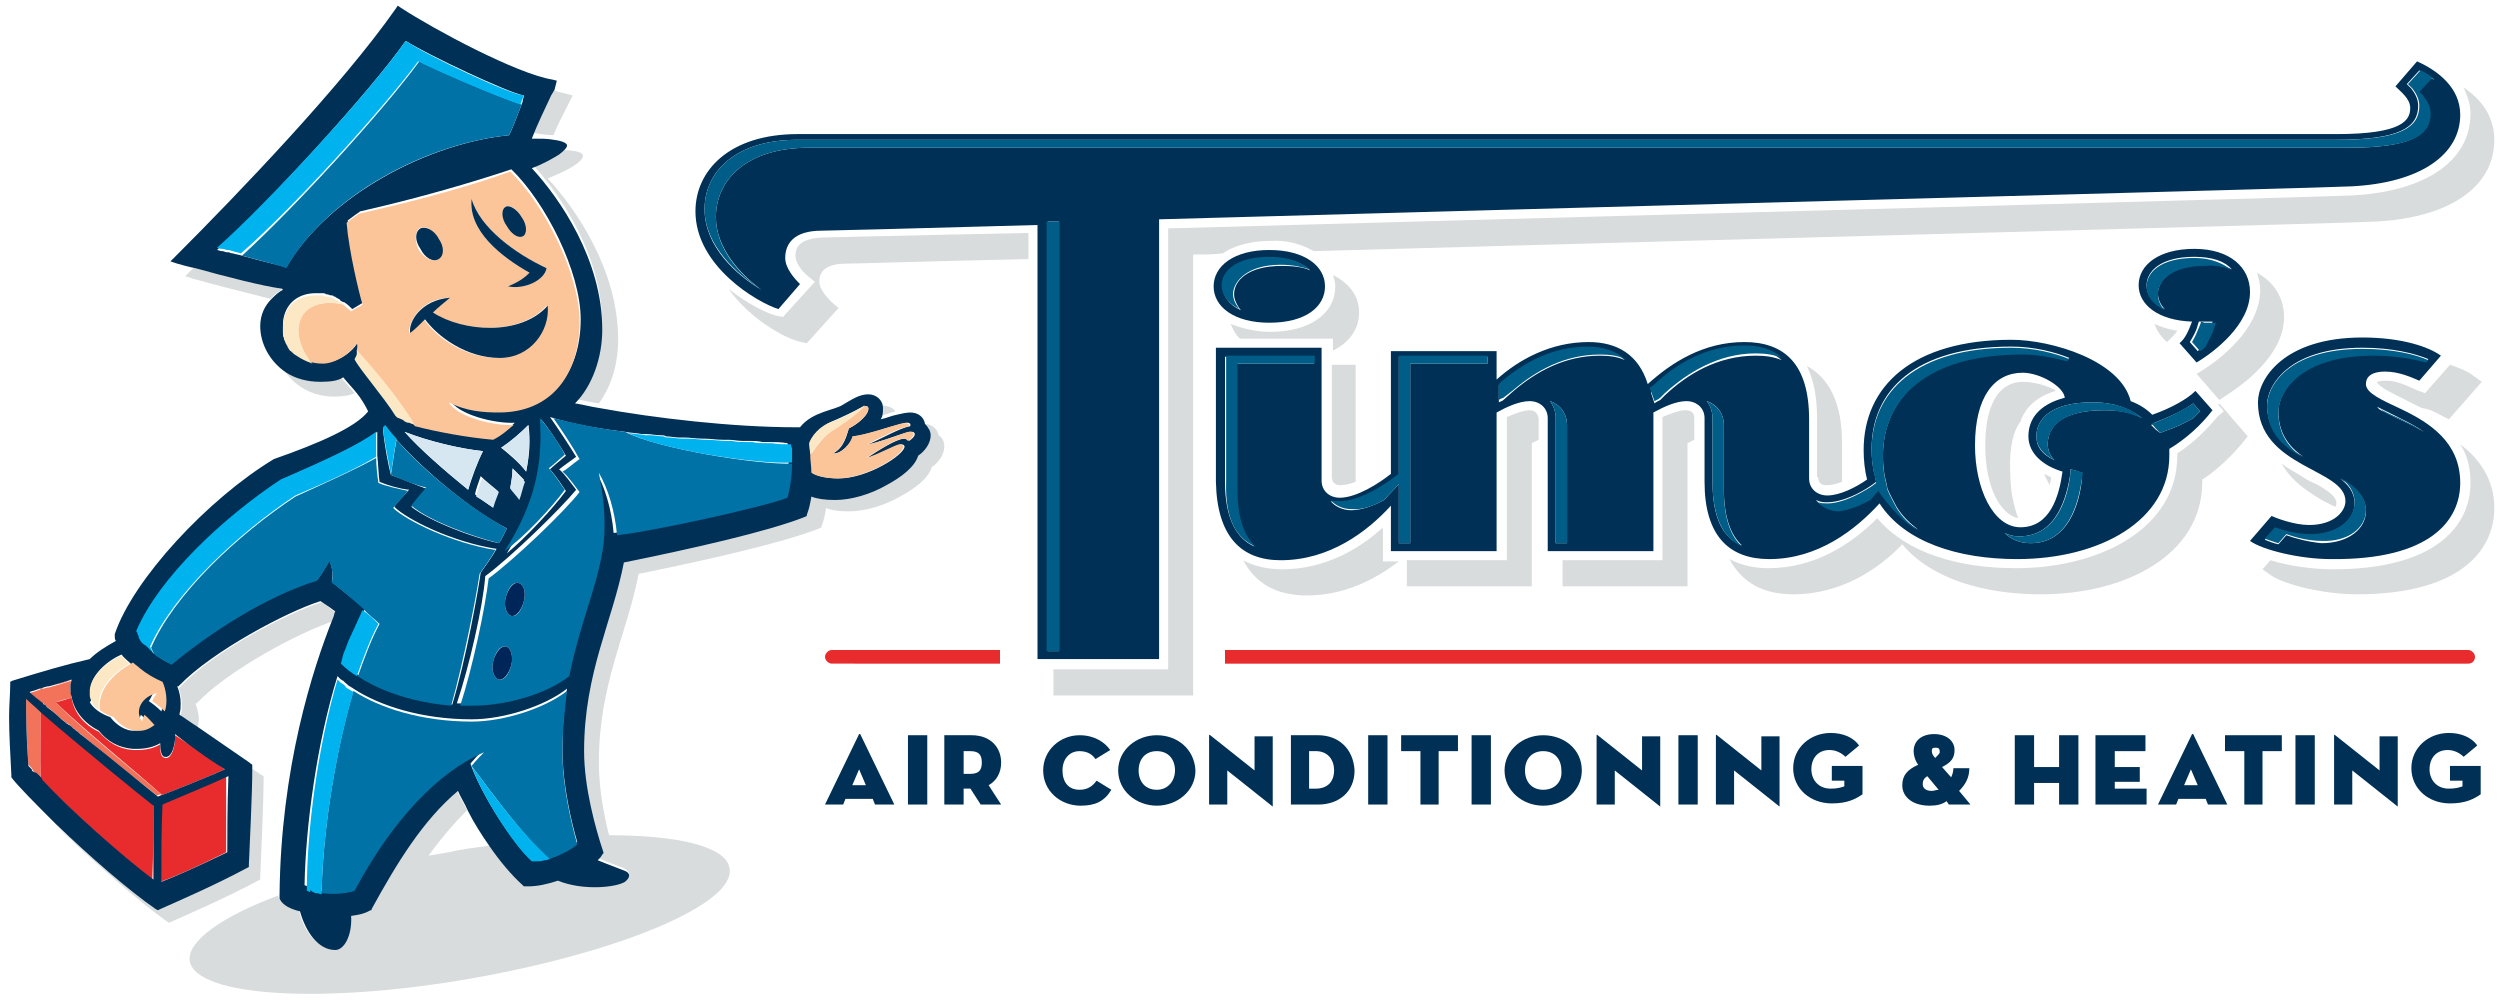<?xml version="1.0" encoding="utf-8"?>
<!-- Generator: Adobe Illustrator 23.0.2, SVG Export Plug-In . SVG Version: 6.00 Build 0)  -->
<svg version="1.1" id="Layer_1" xmlns="http://www.w3.org/2000/svg" xmlns:xlink="http://www.w3.org/1999/xlink" x="0px" y="0px"
	 viewBox="0 0 220 88" style="enable-background:new 0 0 220 88;" xml:space="preserve">
<style type="text/css">
	.st0{fill:#E82C2E;}
	.st1{fill:#F3735A;}
	.st2{fill:none;}
	.st3{fill:#D8DCDD;}
	.st4{fill:#003055;}
	.st5{fill:#005D87;}
	.st6{fill:#FCC599;}
	.st7{fill:#0072A6;}
	.st8{fill:#D6E7F2;}
	.st9{fill:#002659;}
	.st10{fill:#00B3EF;}
	.st11{fill:#FCE8C5;}
</style>
<g>
	<path class="st0" d="M2.6,60.9c0.3,0.2,0.7,0.6,1.2,1c0,0,0,0-0.1,0C3.3,61.5,2.9,61.1,2.6,60.9z"/>
	<path class="st0" d="M4.3,60.4c0.7-0.2,1.4-0.4,2-0.6C5.7,60.1,5,60.2,4.3,60.4z"/>
	<path class="st1" d="M3.6,62.6c-0.5-0.5-1-0.9-1.3-1.2c0,1.5,0,3.2,0.2,5.9c0.1,0.1,0.2,0.2,0.3,0.3c0,0.1,0.1,0.1,0.1,0.2
		C3,67.9,3,68,3.1,68.1c0.2,0.2,0.3,0.4,0.5,0.5c0,0,0,0,0,0.1v0C3.5,66.8,3.6,64.1,3.6,62.6z"/>
	<path class="st2" d="M115.8,66.1h-0.6v3.3h0.6c1,0,1.6-0.6,1.6-1.7C117.4,66.7,116.8,66.1,115.8,66.1z"/>
	<polygon class="st2" points="75,69.1 76.3,69.1 75.6,67.6 	"/>
	<polygon class="st2" points="192.2,69.1 193.5,69.1 192.9,67.6 	"/>
	<path class="st2" d="M169.2,68.9c0,0.4,0.3,0.6,0.8,0.6c0.2,0,0.4,0,0.6-0.1l-1-1.2C169.3,68.4,169.2,68.6,169.2,68.9z"/>
	<path class="st2" d="M135.8,66.1c-1,0-1.6,0.7-1.6,1.7c0,1,0.6,1.7,1.6,1.7c1,0,1.6-0.7,1.6-1.7C137.5,66.8,136.9,66.1,135.8,66.1z
		"/>
	<path class="st2" d="M101.8,66.1c-1,0-1.6,0.7-1.6,1.7c0,1,0.6,1.7,1.6,1.7c1,0,1.6-0.7,1.6-1.7C103.4,66.8,102.8,66.1,101.8,66.1z
		"/>
	<path class="st2" d="M85.4,66.1h-0.6v2h0.6c0.8,0,1-0.4,1-1S86.2,66.1,85.4,66.1z"/>
	<path class="st2" d="M170.4,65.7c-0.2,0-0.4,0.1-0.4,0.3c0,0.2,0.1,0.4,0.3,0.6c0.3-0.2,0.4-0.4,0.4-0.6
		C170.7,65.9,170.6,65.7,170.4,65.7z"/>
	<path class="st2" d="M37.7,75.3c0.6-0.1,1.2-0.2,1.8-0.3c1.2-0.2,2.4-0.4,3.6-0.6c-0.7-1-1.4-2.1-1.9-3.1
		C39.9,72.4,38.8,73.8,37.7,75.3z"/>
	<path class="st2" d="M180.4,42.7c-0.2-0.3-0.4-0.6-0.5-1c-1.3-0.7-2.3-1.8-2.3-3.3c0-0.5,0.1-0.9,0.2-1.3c-0.6,0.9-1,2.3-1,4.4
		c0,1.7,0.3,3.1,0.7,4.1c0.1,0,0.2,0,0.2,0C179.2,45.6,180,44.4,180.4,42.7z"/>
	<path class="st0" d="M72.6,57.8c0,0.3,0.3,0.6,0.6,0.6H88v-1.2H73.2C72.9,57.2,72.6,57.5,72.6,57.8z"/>
	<path class="st0" d="M107.8,58.4h109.4c0.4,0,0.6-0.3,0.6-0.6c0-0.3-0.3-0.6-0.6-0.6H107.8V58.4z"/>
	<path class="st3" d="M72.4,20.9C70.3,21,70,21.8,70,22.5c0,0.6,0.5,1.3,1.1,1.8l0.6,0.5l-2.8,3.1l-0.5-0.1
		c-0.9-0.2-2.7-1.1-4.3-2.4c1.9,2.7,5,4.4,6.4,4.7l0.5,0.1l2.8-3.1l-0.6-0.5c-0.5-0.5-1.1-1.2-1.1-1.8c0-0.7,0.3-1.6,2.4-1.6
		c0.7,0,6.8-0.2,16-0.4v-2.3C80.1,20.7,73.1,20.9,72.4,20.9z"/>
	<path class="st3" d="M148.3,36.1c-0.5,0-1.3,0.3-2,0.6v12.6h-8.8v2.3h11V39c0.2-0.1,0.4-0.2,0.6-0.3v-1.9
		C149.1,36.3,148.8,36.1,148.3,36.1z"/>
	<path class="st3" d="M195.2,36.6c-1,1.2-2.2,2.4-3.6,3.3l0,0.2c0,6.4-6.8,9.9-14.2,9.9c-5,0-9.6-1.3-12.2-4.4
		c-2.2,2.2-5.4,4.4-9.6,4.4c-1.3,0-2.5-0.3-3.4-0.8c1.1,2.1,3,3.1,5.6,3.1c4.2,0,7.5-2.2,9.6-4.4c2.6,3.1,7.3,4.4,12.2,4.4
		c7.5,0,14.2-3.5,14.2-9.9l0-0.2c1.4-0.9,2.6-2.1,3.6-3.3l0.4-0.5l-2.5-2.9l-0.1,0.1l0.5,0.6L195.2,36.6z"/>
	<path class="st3" d="M134.6,36.1c-0.5,0-1.3,0.3-2,0.6v12.6h-8.8v2.3h11V39c0.2-0.1,0.4-0.2,0.6-0.3v-1.9
		C135.3,36.3,135,36.1,134.6,36.1z"/>
	<path class="st3" d="M121.6,46.5c-2.1,1.9-5.1,3.6-8.8,3.6c-1.3,0-2.5-0.3-3.4-0.8c1.1,2.1,3,3.1,5.6,3.1c3.3,0,6-1.4,8.1-3h-1.4
		V46.5z"/>
	<path class="st3" d="M160,42c0,0.5,0.3,0.7,0.7,0.7c0.4,0,0.9-0.1,1.4-0.3V39c0-3.5-1.1-5.7-3.1-6.8c0.6,1.2,0.9,2.7,0.9,4.6V42z"
		/>
	<path class="st3" d="M180.5,42c-0.2-0.1-0.4-0.2-0.6-0.3c0.1,0.3,0.3,0.7,0.5,1C180.4,42.5,180.5,42.2,180.5,42z"/>
	<path class="st3" d="M177.8,37.1c0.4-1.2,1.4-2.2,3.1-2.7l-0.1-0.1c-0.2-0.1-1.4-0.7-2.8-0.7c-1.7,0-3.3,1.4-3.3,5.6
		c0,3.8,1.4,6.1,2.9,6.4c-0.4-1.1-0.7-2.4-0.7-4.1C176.8,39.3,177.2,37.9,177.8,37.1z"/>
	<path class="st3" d="M117.9,42.7c0.4,0,0.9-0.1,1.4-0.3V32.1h-2.1V42C117.2,42.4,117.5,42.7,117.9,42.7z"/>
	<path class="st3" d="M191.6,29.1c-0.7-0.1-1.4-0.3-2-0.6c0.2,0.6,0.6,1.2,1.1,1.6l0.5-0.5C191.3,29.5,191.5,29.3,191.6,29.1z"/>
	<path class="st3" d="M216.5,39.1c0.6,0.9,0.9,2,0.9,3.4c0,3.8-3.1,7.6-12.1,7.6c-1.8,0-3.9-0.3-5.5-0.8l-0.7,0.8l0.7,0.5
		c1.3,0.9,4.8,1.7,7.6,1.7c9,0,12.1-3.8,12.1-7.6C219.5,42.1,218.1,40.3,216.5,39.1z"/>
	<path class="st3" d="M212.6,34.3c-0.7-0.3-1.6-0.8-2.6-0.8c-0.6,0-0.8,0.1-0.8,0.1c0,0,0,0,0,0.1c0,0,0,0,0.1,0.1
		c0.1,0.1,0.2,0.2,0.5,0.4c0.5,0.3,1.3,0.7,2.1,1.1c0.4,0.2,0.8,0.4,1.2,0.6c0.7,0.1,1.3,0.4,1.8,0.7l0.6,0.3l2.9-3.3l-0.7-0.5
		c-0.5-0.4-1.2-0.7-2.1-1l-2.2,2.5L212.6,34.3z"/>
	<path class="st3" d="M193.8,32.6l-0.5,0.3l2,2.3l0.6-0.4c1.4-0.9,5.1-3.5,5.1-6.9c0-1.7-0.9-3.1-2.4-3.9c0.2,0.5,0.3,1,0.3,1.6
		C198.8,29.1,195.2,31.7,193.8,32.6z"/>
	<path class="st3" d="M204.8,43.2c-0.3-0.2-0.7-0.5-1.2-0.7c-0.5-0.2-0.9-0.5-1.4-0.8c-0.5-0.3-0.9-0.5-1.4-0.9
		c0.8,1.5,2.2,2.4,3.5,3.2c0.4,0.2,0.8,0.4,1.2,0.6c0.1-0.1,0.1-0.3,0.1-0.4C205.6,44,205.4,43.6,204.8,43.2z"/>
	<path class="st3" d="M115.6,22.1c39.2-1.1,92.3-2.5,93.4-2.6c6.3-0.3,10.5-2.9,10.5-7.2c0-2.1-1.2-3.6-2.7-4.6
		c0.3,0.7,0.6,1.4,0.6,2.3c0,4.3-4.2,6.9-10.5,7.2c-1.2,0.1-64.8,1.8-104.1,2.9v38.8H92.7v2.3h12.3V22.4c0.9,0,1.7,0,2.6-0.1
		c1-0.7,2.5-1.1,4.2-1.1C113.2,21.1,114.6,21.5,115.6,22.1z"/>
	<path class="st3" d="M117.2,30.9c1.5-0.7,2.4-1.9,2.4-3.4c0-1.5-0.9-2.6-2.3-3.3c0.1,0.3,0.2,0.7,0.2,1c0,2.5-2.4,4-5.7,4
		c-1.3,0-2.5-0.3-3.5-0.7c0.2,0.5,0.4,0.9,0.8,1.3h8.2V30.9z"/>
	<path class="st4" d="M112.7,49.3c4.3,0,7.6-2.5,9.7-4.8v4h9.3V36.3c0.9-0.5,2-1,2.9-1c0.9,0,1.6,0.6,1.6,1.5v11.7h9.3V36.7
		c0-0.2,0-0.3,0-0.4c0.9-0.5,2-1,2.9-1c0.9,0,1.6,0.6,1.6,1.5v5.6c0,4.8,2.2,6.8,5.7,6.8c4.3,0,7.6-2.6,9.7-4.9
		c2.2,3.4,6.9,4.9,12.1,4.9c7.3,0,13.4-3.4,13.4-9.1c0-0.2,0-0.4,0-0.6c1.5-0.9,2.8-2.1,3.8-3.4l-1.5-1.7c-0.7,0.7-2.1,1.5-3.8,2.1
		c-0.5-0.5-1.1-0.9-1.9-1.2c-0.9-3.6-7-5.4-10.5-5.4c-8.7,0-13,4.1-13,9.7c0,0.9,0.1,1.8,0.3,2.6c-1,0.7-2.4,1.4-3.5,1.4
		c-0.9,0-1.6-0.6-1.6-1.5v-5.2c0-4.9-2.2-6.8-5.7-6.8c-3.6,0-6.4,1.8-8.5,3.7c-0.8-2.6-2.7-3.7-5.2-3.7c-3.3,0-6.1,1.5-8.1,3.3v-2.5
		h-9.3v10.8c-1,0.8-3,2.1-4.5,2.1c-0.9,0-1.6-0.6-1.6-1.5V30.6h-9.3v11.8C107.1,47.3,109.3,49.3,112.7,49.3z M189.6,37.2
		c1.3-0.5,2.6-1.1,3.4-1.7l0.6,0.7c-0.2,0.2-0.4,0.4-0.6,0.6c-0.7,0.4-1.5,0.8-2.4,1.1l-0.5,0.2l-0.4-0.3c-0.1-0.1-0.3-0.3-0.4-0.4
		L189.6,37.2z M173.8,39.2c0-4.3,1.7-6.4,4.2-6.4c1.5,0,3.6,1.2,3.7,2.2c-2.3,0.6-3.2,1.9-3.2,3.4c0,1.5,1.3,2.6,3,3.1
		c-0.3,2.2-1.1,4.9-3.7,4.9C175.4,46.4,173.8,43,173.8,39.2z M183.2,42.2c-0.2,2.1-1.2,5.6-4.5,5.6c-0.9,0-1.7-0.3-2.3-0.9
		c0.4,0.2,0.8,0.3,1.3,0.3c3.3,0,4.2-3.5,4.5-5.6l0-0.3c0.1,0,0.3,0.1,0.4,0.1l0.6,0.2L183.2,42.2z M188.5,36.8
		c-0.9-0.5-2-0.7-3.3-0.7c-3.9,0-5,1.5-5,3c0,0.5,0.2,1,0.6,1.4c-1.1-0.5-1.6-1.2-1.6-2.1c0-1.4,1.1-3,5-3
		C185.9,35.4,187.4,35.9,188.5,36.8z M160.8,44.2c1.3,0,2.9-0.8,3.9-1.5l0.4-0.3l-0.1-0.5c-0.2-0.7-0.3-1.5-0.3-2.4
		c0-5.1,3.8-9,12.3-9c2,0,3.9,0.5,5.1,1l-0.2,0.2c-1.1-0.3-2.5-0.6-3.9-0.6c-8.4,0-12.3,3.9-12.3,9c0,0.9,0.1,1.7,0.3,2.4l0.1,0.5
		l0,0c0.1,0.3,0.8,1.6,0.8,1.6c0.5,0.8,1.1,1.4,1.9,2c-1.1-0.6-2.6-2.2-3.3-3.2l0,0l-0.2-0.3l-0.7,0.7l-0.1,0.1
		c-0.9,0.5-1.9,0.9-2.9,0.9c-0.7,0-1.4-0.3-1.8-0.8C160.2,44.2,160.5,44.2,160.8,44.2z M150.7,42.4v-5.6c0-0.6-0.2-1.1-0.5-1.5
		c0.9,0.3,1.5,1.1,1.5,2.1v5.6c0,2.5,0.6,4.1,1.6,5C151.7,47.4,150.7,45.7,150.7,42.4z M145.5,34.1c2-1.8,4.7-3.5,8-3.5
		c1.3,0,2.4,0.3,3.3,1.1c-0.7-0.3-1.4-0.4-2.3-0.4c-3.3,0-6,1.6-8,3.5l-0.4,0.4c-0.2,0.1-0.4,0.2-0.5,0.3l-0.3-0.9l0-0.1L145.5,34.1
		z M137.9,47.8h-1v-11c0-0.6-0.2-1.1-0.5-1.5c0.9,0.3,1.5,1.1,1.5,2.1V47.8z M131.9,33.9l0.2-0.2c2-1.7,4.5-3.1,7.6-3.1
		c1.3,0,2.4,0.3,3.3,1.1c-0.6-0.3-1.4-0.4-2.2-0.4c-3.1,0-5.6,1.4-7.6,3.1l-0.9,0.8c-0.1,0.1-0.2,0.1-0.4,0.2V33.9z M117.9,44.2
		c1.8,0,3.9-1.4,4.9-2.2l0.3-0.2V31.4h7.8V32h-6.8v9.3v1.1v5.4h-1v-4.6v-0.6l-1.3,1.4c-0.9,0.5-2,0.9-2.9,0.9
		c-0.7,0-1.4-0.3-1.8-0.8C117.4,44.2,117.7,44.2,117.9,44.2z M107.8,31.4h7.8V32h-6.8v11.1c0,2.5,0.6,4.1,1.6,5
		c-1.6-0.7-2.6-2.5-2.6-5.7V31.4z"/>
	<path class="st4" d="M191.8,30.2l1.5,1.7c1.5-0.9,4.7-3.3,4.7-6.2c0-2.2-1.8-3.8-4.9-3.8c-3.1,0-4.9,1.4-4.9,3.2
		c0,1.7,1.7,3.1,4.7,3.2C192.6,29.1,192.3,29.8,191.8,30.2z M194.5,29.3c-0.1,0.4-0.3,0.8-0.6,1.2c-0.2,0.1-0.4,0.3-0.5,0.4
		l-0.7-0.8c0.3-0.5,0.6-1,0.7-1.5l0.1-0.3l0.2,0l1,0L194.5,29.3z M189.9,25.8c0,0.5,0.2,1,0.6,1.4c-1.1-0.5-1.6-1.3-1.6-2.1
		c0-1.2,1.2-2.5,4.2-2.5c1.6,0,2.7,0.4,3.3,1.1c-0.6-0.3-1.4-0.4-2.3-0.4C191.1,23.3,189.9,24.7,189.9,25.8z"/>
	<path class="st4" d="M116.6,25.2c0-1.8-1.8-3.2-4.9-3.2c-3.1,0-4.9,1.4-4.9,3.2c0,1.8,1.8,3.2,4.9,3.2
		C114.9,28.4,116.6,27,116.6,25.2z M109.2,27.3c-1.1-0.5-1.6-1.3-1.6-2.1c0-1.2,1.2-2.5,4.2-2.5c1.8,0,2.9,0.5,3.5,1.1
		c-0.6-0.3-1.5-0.4-2.5-0.4c-3,0-4.2,1.3-4.2,2.5C108.6,26.3,108.8,26.8,109.2,27.3z"/>
	<path class="st4" d="M216.5,42.5c0-3.6-2.7-5.3-5.2-6.5c-1.7-0.8-3.1-1.4-3.1-2.2c0-0.5,0.3-1.1,1.7-1.1c1.2,0,2.3,0.5,3,0.8
		l1.9-2.2c-1.1-0.8-3.5-1.6-6.9-1.6c-7,0-9.2,3.7-9.2,5.7c0,5.8,7.7,5.8,7.7,8.7c0,0.9-1,2.1-3.2,2.1c-1.3,0-2.9-0.6-3.3-0.8
		l-1.9,2.2c1.1,0.8,4.4,1.6,7.1,1.6C214,49.3,216.5,45.7,216.5,42.5z M211,36.7c0.8,0.4,1.6,0.8,2.3,1.3c-0.4-0.2-0.8-0.5-1.3-0.7
		c-0.9-0.4-1.7-0.8-2.3-1.1c-0.2-0.1-0.4-0.2-0.5-0.4C209.8,36.1,210.4,36.4,211,36.7z M202.7,40.2c-1.8-1-3.2-2.3-3.2-4.6
		c0-1.5,1.7-5,8.4-5c2.6,0,4.6,0.5,5.8,1l-0.2,0.2c-1.1-0.3-2.7-0.6-4.6-0.6c-6.7,0-8.4,3.4-8.4,5C200.5,38.1,201.4,39.3,202.7,40.2
		z M201.2,47.1l-0.7,0.8c-0.5-0.1-0.9-0.3-1.2-0.4l0.9-1c0.8,0.3,2,0.6,3.1,0.6c2.4,0,3.9-1.3,3.9-2.8c0-1-0.6-1.7-1.3-2.2
		c0.3,0.2,0.5,0.3,0.8,0.5c0.8,0.5,1.5,1.3,1.5,2.4c0,1.5-1.5,2.8-3.9,2.8C203.2,47.7,202,47.4,201.2,47.1z"/>
	<path class="st4" d="M216.5,10.1c0-2.4-2-3.9-3.8-4.7l-1.9,2.2c0.5,0.5,1.3,1.1,1.3,1.9c0,1.1-0.7,2.3-6.5,2.3H70.2
		c-6,0-9,3.2-9,6.8c0,4.8,5.4,8,7.3,8.6l1.9-2.2c-0.5-0.5-1.3-1.4-1.3-2.3c0-1.2,0.7-2.4,3.2-2.4c0.7,0,8.1-0.2,19-0.5V58H102V19.3
		c39.2-1.1,103.6-2.8,104.9-2.9C213,16.1,216.5,13.6,216.5,10.1z M93.2,57.3h-1V19.5l0.2,0l0.8,0V57.3z M71.2,13
		c-5.7,0-8.2,3-8.2,6.1c0,2.7,2.1,5,4,6.4c-2.2-1.3-5-3.8-5-7.1c0-3.1,2.5-6.1,8.2-6.1h135.4c5.6,0,7.2-1.1,7.2-3
		c0-0.6-0.3-1.1-0.6-1.5c-0.1-0.1-0.3-0.3-0.4-0.4l1.1-1.2c0.5,0.2,0.9,0.5,1.3,0.8l-0.3-0.1l-1.1,1.2c0.1,0.1,0.3,0.3,0.4,0.4
		c0.3,0.4,0.6,0.9,0.6,1.5c0,1.9-1.6,3-7.2,3H71.2z"/>
	<path class="st5" d="M179.2,38.4c0,0.9,0.6,1.6,1.6,2.1c-0.4-0.4-0.6-0.9-0.6-1.4c0-1.4,1.1-3,5-3c1.2,0,2.4,0.3,3.3,0.7
		c-1-0.9-2.5-1.4-4.3-1.4C180.3,35.4,179.2,37,179.2,38.4z"/>
	<path class="st5" d="M208.2,44.9c0-1.1-0.7-1.8-1.5-2.4c-0.2-0.2-0.5-0.3-0.8-0.5c0.7,0.5,1.3,1.2,1.3,2.2c0,1.5-1.5,2.8-3.9,2.8
		c-1.1,0-2.3-0.3-3.1-0.6l-0.9,1c0.3,0.1,0.8,0.3,1.2,0.4l0.7-0.8c0.8,0.3,2,0.6,3.1,0.6C206.7,47.7,208.2,46.4,208.2,44.9z"/>
	<path class="st5" d="M182.2,41.3l0,0.3c-0.2,2.1-1.2,5.6-4.5,5.6c-0.5,0-0.9-0.1-1.3-0.3c0.6,0.6,1.4,0.9,2.3,0.9
		c3.3,0,4.2-3.5,4.5-5.6l0.1-0.6l-0.6-0.2C182.5,41.4,182.4,41.3,182.2,41.3z"/>
	<path class="st5" d="M110.5,48.1c-1-0.9-1.6-2.5-1.6-5V32h6.8v-0.7h-7.8v11.1C107.8,45.7,108.8,47.4,110.5,48.1z"/>
	<path class="st5" d="M193.7,28.3l-0.1,0.3c-0.2,0.5-0.4,1-0.7,1.5l0.7,0.8c0.2-0.1,0.3-0.2,0.5-0.4c0.2-0.4,0.4-0.8,0.6-1.2
		l0.3-0.9l-1,0L193.7,28.3z"/>
	<path class="st5" d="M212.1,37.4c0.4,0.2,0.9,0.4,1.3,0.7c-0.7-0.5-1.5-0.9-2.3-1.3c-0.7-0.3-1.3-0.6-1.8-0.9
		c0.2,0.1,0.4,0.3,0.5,0.4C210.4,36.6,211.2,36.9,212.1,37.4z"/>
	<path class="st5" d="M213.9,10c0-0.6-0.3-1.1-0.6-1.5c-0.1-0.2-0.3-0.3-0.4-0.4l1.1-1.2l0.3,0.1c-0.4-0.3-0.8-0.6-1.3-0.8l-1.1,1.2
		c0.1,0.1,0.3,0.3,0.4,0.4c0.3,0.4,0.6,0.9,0.6,1.5c0,1.9-1.6,3-7.2,3H70.2c-5.7,0-8.2,3-8.2,6.1c0,3.2,2.9,5.8,5,7.1
		c-2-1.4-4-3.7-4-6.4c0-3.1,2.5-6.1,8.2-6.1h135.4C212.3,13,213.9,11.9,213.9,10z"/>
	<path class="st5" d="M208.9,31.3c1.9,0,3.4,0.3,4.6,0.6l0.2-0.2c-1.1-0.5-3.1-1-5.8-1c-6.7,0-8.4,3.4-8.4,5c0,2.4,1.4,3.6,3.2,4.6
		c-1.3-0.9-2.2-2.1-2.2-4C200.5,34.7,202.2,31.3,208.9,31.3z"/>
	<path class="st5" d="M112.7,23.3c1.1,0,1.9,0.2,2.5,0.4c-0.6-0.6-1.8-1.1-3.5-1.1c-3,0-4.2,1.3-4.2,2.5c0,0.8,0.5,1.6,1.6,2.1
		c-0.4-0.4-0.6-0.9-0.6-1.4C108.6,24.7,109.8,23.3,112.7,23.3z"/>
	<polygon class="st5" points="92.1,19.5 92.1,57.3 93.2,57.3 93.2,19.5 92.4,19.5 	"/>
	<path class="st5" d="M190.1,38.1l0.5-0.2c0.9-0.3,1.7-0.7,2.4-1.1c0.2-0.2,0.4-0.4,0.6-0.6l-0.6-0.7c-0.9,0.6-2.1,1.2-3.4,1.7
		l-0.3,0.1c0.2,0.1,0.3,0.3,0.4,0.4L190.1,38.1z"/>
	<path class="st5" d="M196.4,23.8c-0.7-0.6-1.8-1.1-3.3-1.1c-3,0-4.2,1.3-4.2,2.5c0,0.8,0.5,1.6,1.6,2.1c-0.4-0.4-0.6-0.9-0.6-1.4
		c0-1.2,1.2-2.5,4.2-2.5C195,23.3,195.8,23.5,196.4,23.8z"/>
	<path class="st5" d="M145.6,35.3c0.2-0.1,0.4-0.2,0.5-0.3l0.4-0.4c2-1.8,4.7-3.5,8-3.5c0.8,0,1.6,0.1,2.3,0.4
		c-0.8-0.8-2-1.1-3.3-1.1c-3.3,0-6,1.6-8,3.5l-0.3,0.2l0,0.1L145.6,35.3z"/>
	<path class="st5" d="M151.7,37.4c0-1.1-0.7-1.8-1.5-2.1c0.3,0.4,0.5,0.9,0.5,1.5v5.6c0,3.2,1,5,2.6,5.7c-1-0.9-1.6-2.5-1.6-5V37.4z
		"/>
	<path class="st5" d="M164.6,44L164.6,44l0.7-0.8l0.2,0.3l0,0c0.7,1,2.1,2.6,3.3,3.2c-0.8-0.6-1.4-1.2-1.9-2c0,0-0.7-1.3-0.8-1.6
		l0,0l-0.1-0.5c-0.2-0.7-0.3-1.5-0.3-2.4c0-5.1,3.8-9,12.3-9c1.4,0,2.8,0.3,3.9,0.6l0.2-0.2c-1.2-0.5-3.1-1-5.1-1
		c-8.4,0-12.3,3.9-12.3,9c0,0.9,0.1,1.7,0.3,2.4l0.1,0.5l-0.4,0.3c-1.1,0.7-2.6,1.5-3.9,1.5c-0.3,0-0.5,0-0.8-0.1
		c0.4,0.5,1.1,0.8,1.8,0.8C162.7,44.9,163.7,44.5,164.6,44z"/>
	<path class="st5" d="M136.4,35.3c0.3,0.4,0.5,0.9,0.5,1.5v11h1V37.4C137.9,36.4,137.3,35.6,136.4,35.3z"/>
	<path class="st5" d="M133.2,34.3c2-1.7,4.5-3.1,7.6-3.1c0.9,0,1.6,0.1,2.2,0.4c-0.8-0.7-1.9-1.1-3.3-1.1c-3.1,0-5.6,1.4-7.6,3.1
		l-0.2,0.2v1.4c0.1-0.1,0.2-0.1,0.4-0.2L133.2,34.3z"/>
	<path class="st5" d="M121.8,44l1.3-1.4v0.6v4.6h1v-5.4v-1.1V32h6.8v-0.7h-7.8v10.4l-0.3,0.2c-1,0.8-3.2,2.2-4.9,2.2
		c-0.3,0-0.5,0-0.8-0.1c0.4,0.5,1.1,0.8,1.8,0.8C119.9,44.9,120.9,44.5,121.8,44z"/>
	<rect x="79.9" y="64.7" class="st4" width="1.7" height="6.1"/>
	<path class="st4" d="M75.6,64.6l-3,6.2h1.6l0.2-0.5h2.4l0.2,0.5h1.7l-3-6.2C75.7,64.6,75.7,64.6,75.6,64.6z M75,69.1l0.6-1.4
		l0.6,1.4H75z"/>
	<path class="st4" d="M101.8,64.7c-1.8,0-3.4,1.3-3.4,3.1c0,1.8,1.6,3.1,3.4,3.1c1.8,0,3.4-1.3,3.4-3.1
		C105.1,65.9,103.6,64.7,101.8,64.7z M101.8,69.5c-1,0-1.6-0.7-1.6-1.7c0-1,0.6-1.7,1.6-1.7c1,0,1.6,0.7,1.6,1.7
		C103.4,68.7,102.8,69.5,101.8,69.5z"/>
	<path class="st4" d="M95,69.5c-1,0-1.5-0.7-1.5-1.7c0-1,0.6-1.7,1.5-1.7c0.8,0,1.2,0.4,1.4,0.7l1.3-0.8c-0.5-0.7-1.4-1.3-2.7-1.3
		c-1.7,0-3.2,1.3-3.2,3.1c0,1.8,1.5,3.1,3.3,3.1c1.3,0,2.1-0.4,2.7-1.4l-1.3-0.8C96.2,69.1,95.8,69.5,95,69.5z"/>
	<path class="st4" d="M88.1,67.1c0-1.3-0.9-2.4-2.6-2.4h-2.4v6.1h1.7v-1.4h0.6l0.9,1.4h1.8L87,69.1C87.7,68.7,88.1,68,88.1,67.1z
		 M85.4,68.1h-0.6v-2h0.6c0.8,0,1,0.4,1,1S86.2,68.1,85.4,68.1z"/>
	<path class="st4" d="M110.4,67.8l-3.9-3.1c-0.1-0.1-0.1,0-0.1,0v6.1h1.6v-3l3.9,3.1c0.1,0.1,0.1,0.1,0.1,0v-6.1h-1.6V67.8z"/>
	<path class="st4" d="M155,67.8l-3.9-3.1c-0.1-0.1-0.1,0-0.1,0v6.1h1.6v-3l3.9,3.1c0.1,0.1,0.1,0.1,0.1,0v-6.1H155V67.8z"/>
	<rect x="147.7" y="64.7" class="st4" width="1.7" height="6.1"/>
	<path class="st4" d="M161.1,68.7h1.2v0.5c-0.3,0.1-0.6,0.2-1.2,0.2c-1.1,0-1.7-0.8-1.7-1.7c0-1,0.6-1.7,1.6-1.7
		c0.6,0,1.1,0.3,1.4,0.6l1.2-1c-0.5-0.7-1.4-1.1-2.5-1.1c-1.8,0-3.3,1.3-3.3,3.1c0,1.8,1.5,3.1,3.4,3.1c1.4,0,2.1-0.4,2.7-0.8v-2.5
		h-2.7V68.7z"/>
	<path class="st4" d="M173.3,67.6h-1.4c0,0.3-0.1,0.6-0.2,0.8l-0.8-0.9c0.8-0.4,1.1-0.8,1.1-1.5c0-0.8-0.7-1.4-1.8-1.4
		c-1.1,0-1.8,0.6-1.8,1.5c0,0.3,0.1,0.8,0.4,1.2c-0.9,0.4-1.4,0.9-1.4,1.8c0,1.1,1,1.8,2.4,1.8c0.6,0,1.1-0.1,1.5-0.4l0.2,0.3h1.9
		l-1-1.2C173,69,173.3,68.4,173.3,67.6z M170,69.6c-0.6,0-0.8-0.3-0.8-0.6c0-0.3,0.1-0.5,0.4-0.7l1,1.2
		C170.4,69.5,170.2,69.6,170,69.6z M170.3,66.7c-0.2-0.2-0.3-0.4-0.3-0.6c0-0.3,0.1-0.3,0.4-0.3c0.2,0,0.3,0.1,0.3,0.4
		C170.7,66.3,170.5,66.5,170.3,66.7z"/>
	<polygon class="st4" points="181.2,67.5 179,67.5 179,64.7 177.3,64.7 177.3,70.8 179,70.8 179,68.9 181.2,68.9 181.2,70.8 
		182.9,70.8 182.9,64.7 181.2,64.7 	"/>
	<rect x="120.4" y="64.7" class="st4" width="1.7" height="6.1"/>
	<polygon class="st4" points="186.1,68.8 188.3,68.8 188.3,67.5 186.1,67.5 186.1,66.1 188.8,66.1 188.8,64.7 184.4,64.7 
		184.4,70.8 188.9,70.8 188.9,69.4 186.1,69.4 	"/>
	<polygon class="st4" points="123.3,66.1 125,66.1 125,70.8 126.6,70.8 126.6,66.1 128.3,66.1 128.3,64.7 123.3,64.7 	"/>
	<rect x="129.5" y="64.7" class="st4" width="1.7" height="6.1"/>
	<path class="st4" d="M144.5,67.8l-3.9-3.1c-0.1-0.1-0.1,0-0.1,0v6.1h1.6v-3l3.9,3.1c0.1,0.1,0.1,0.1,0.1,0v-6.1h-1.6V67.8z"/>
	<path class="st4" d="M135.8,64.7c-1.8,0-3.4,1.3-3.4,3.1c0,1.8,1.6,3.1,3.4,3.1c1.8,0,3.4-1.3,3.4-3.1
		C139.2,65.9,137.6,64.7,135.8,64.7z M135.8,69.5c-1,0-1.6-0.7-1.6-1.7c0-1,0.6-1.7,1.6-1.7c1,0,1.6,0.7,1.6,1.7
		C137.5,68.7,136.9,69.5,135.8,69.5z"/>
	<path class="st4" d="M192.9,64.6l-3,6.2h1.6l0.2-0.5h2.4l0.2,0.5h1.7l-3-6.2C193,64.6,192.9,64.6,192.9,64.6z M192.2,69.1l0.6-1.4
		l0.6,1.4H192.2z"/>
	<polygon class="st4" points="195.8,66.1 197.5,66.1 197.5,70.8 199.1,70.8 199.1,66.1 200.8,66.1 200.8,64.7 195.8,64.7 	"/>
	<rect x="202" y="64.7" class="st4" width="1.7" height="6.1"/>
	<path class="st4" d="M215.5,68.7h1.2v0.5c-0.3,0.1-0.6,0.2-1.2,0.2c-1.1,0-1.7-0.8-1.7-1.7c0-1,0.6-1.7,1.6-1.7
		c0.6,0,1.1,0.3,1.4,0.6l1.2-1c-0.5-0.7-1.4-1.1-2.5-1.1c-1.8,0-3.3,1.3-3.3,3.1c0,1.8,1.5,3.1,3.4,3.1c1.4,0,2.1-0.4,2.7-0.8v-2.5
		h-2.7V68.7z"/>
	<path class="st4" d="M116,64.7h-2.4v6.1h2.4c1.8,0,3.2-1.1,3.2-3C119.1,65.9,117.8,64.7,116,64.7z M115.8,69.4h-0.6v-3.3h0.6
		c1,0,1.6,0.7,1.6,1.7C117.4,68.8,116.8,69.4,115.8,69.4z"/>
	<path class="st4" d="M209.4,67.8l-3.9-3.1c-0.1-0.1-0.1,0-0.1,0v6.1h1.6v-3l3.9,3.1c0.1,0.1,0.1,0.1,0.1,0v-6.1h-1.6V67.8z"/>
	<path class="st3" d="M21.6,76.1l-0.2,0.1c-2.9,1.5-5.9,2.9-7.6,3.6l-0.2,0.1l-0.2-0.1c-2.1-1.5-5.8-4.7-8.8-7.5
		c3,3,7.7,7.1,10.1,8.8l0.2,0.1l0.2-0.1c1.8-0.8,4.8-2.1,7.6-3.6l0.2-0.1l0-0.2c0.1-2.4,0.3-6.8,0.3-8.7v-0.2l-0.2-0.1
		c-0.3-0.2-0.7-0.5-1.2-0.8c0,2-0.2,6.2-0.3,8.4L21.6,76.1z"/>
	<path class="st3" d="M24.7,25.3c-1.6-0.3-5.1-1.1-7.6-1.8c-0.1,0.1-0.2,0.2-0.4,0.4l-0.4,0.4l0.6,0.2c1.7,0.5,4.6,1.2,6.9,1.8
		c0.3-0.3,0.6-0.6,1-0.8C24.8,25.4,24.7,25.4,24.7,25.3z"/>
	<path class="st3" d="M28.3,53c-2.9,0.9-9.5,4.3-12.4,7.4l-0.1,0.1l-0.1,0c0.2,0.5,0.3,1,0.3,1.5c0,0.3,0,0.6-0.1,0.9
		c0,0,0,0.1,0,0.1c0.5,0.3,1,0.7,1.5,1c0-0.2,0.1-0.4,0.1-0.6c0-0.5-0.1-1-0.3-1.5l0.1,0l0.1-0.1c2.8-2.9,9-6.2,12.1-7.2
		c0.1-0.2,0.2-0.4,0.2-0.6C29.1,53.6,29.2,53.6,28.3,53z"/>
	<path class="st3" d="M74.7,45c1.4,0,3.1-0.5,4.5-1.3c1.3-0.7,2.5-1.6,2.8-2.6c0.6-0.4,1.1-1.1,1.1-1.8c0-0.5-0.2-0.8-0.5-1
		c-0.1-0.5-0.5-0.9-1.1-1c0.1,0.2,0.2,0.4,0.2,0.6c0,0.7-0.5,1.4-1.1,1.8c-0.3,1-1.4,1.9-2.8,2.6c-1.4,0.7-3.1,1.3-4.5,1.3
		c-0.9,0-1.6-0.1-2.1-0.3c-0.1,0.6-0.2,1.1-0.4,1.6l0,0.1l-0.2,0.1c-3.3,1.3-10,2.8-15.9,4c-1,5.3-3.5,9.7-3.5,16.6
		c0,3.2,0.9,6.8,1.7,8.9l0,0.1L53,75c-0.1,0.2-0.2,0.3-0.4,0.5c0.7,0.3,1.8,0.7,2.3,0.9c0.6,0.3,0.6,0.7,0.1,1
		c-0.8,0.5-3.7,0.9-5.9-0.1c-0.9,0.3-1.9,0.5-2.6,0.5c-0.1,0-0.2,0-0.3,0l-0.1,0L46,77.8c-1-0.8-2-2.1-2.9-3.4
		c-1.2,0.2-2.4,0.3-3.6,0.6c-0.6,0.1-1.2,0.2-1.8,0.3c1.1-1.5,2.2-2.8,3.4-4c-0.3-0.6-0.7-1.2-0.9-1.8c-3.1,2.6-5.4,6.4-7.6,10.4
		l0,0.1l-0.1,0c-0.4,0.3-1,0.4-1.7,0.5c0.1,1.7-0.6,3-1.4,3c-1.5,0-2.7-1.6-3.1-3.4c-0.9-0.2-1.5-0.5-1.8-1.1l0-0.1V79
		c0-0.1,0-0.1,0-0.2c-5.1,1.9-8.1,4.1-7.8,5.8c0.6,3.1,11.7,3.8,24.8,1.5c13.1-2.3,23.3-6.6,22.7-9.7c-0.3-1.9-4.5-2.9-10.6-2.9
		c-0.5-1.9-0.9-4.3-0.9-6.4c0-6.9,2.5-11.4,3.5-16.6c5.9-1.2,12.6-2.7,15.9-4l0.2-0.1l0-0.1c0.2-0.5,0.3-1,0.4-1.6
		C73.1,44.9,73.8,45,74.7,45z"/>
	<path class="st3" d="M28.1,33.5c-1.2,0-2.2-0.3-3-0.8c0.8,1.2,2.3,2.2,4.3,2.2c0.8,0,1.4-0.1,1.8-0.3c-0.4-0.5-0.8-0.9-1.2-1.4
		C29.6,33.4,29,33.5,28.1,33.5z"/>
	<path class="st3" d="M78.8,36.2c-0.2-0.3-0.6-0.5-1.1-0.5c0,0,0,0-0.1,0c0,0.3-0.1,0.6-0.2,0.9C77.9,36.5,78.4,36.3,78.8,36.2z"/>
	<path class="st3" d="M53,28.6c0,2.5-1,5-2.4,6.5c0.6,0.1,1.3,0.3,2.1,0.4c1.1-1.5,1.7-3.5,1.7-5.6c0-6.1-3.7-11.5-6.2-14.2
		c2-0.8,3.1-1.5,3.1-2c0-0.3-0.7-0.5-2.1-0.5c-0.5,0.4-1.4,0.8-2.4,1.2C49.3,17.1,53,22.5,53,28.6z"/>
	<path class="st3" d="M48.7,11.9c0.4-1,1-2.1,1.5-3.1l0.2-0.4L50,8.3c-0.4-0.1-0.9-0.2-1.4-0.4c-0.6,1.3-1.3,2.6-1.7,3.8
		C47.6,11.8,48.2,11.9,48.7,11.9z"/>
	<path class="st0" d="M13.5,70.8c-0.8-0.6-6.7-5.5-9.9-8.2c0,1.4-0.1,4.1,0,6c2.4,2.5,7,6.7,9.8,8.8C13.5,75,13.5,72.8,13.5,70.8z"
		/>
	<path class="st0" d="M15.4,65.2c-0.1,0.9-0.4,1.6-0.9,1.5c-0.4-0.1-0.4-0.6-0.4-1.2c-0.5,0.3-1.1,0.5-2,0.5c-0.1,0-0.3,0-0.4,0
		c-1.3-0.1-2.2-0.7-3-1.6c-1.3-0.6-2.2-1.7-2.4-3c-0.4,0.1-0.9,0.3-1.4,0.4c2,2,7.3,6.3,9.4,8.2c-0.1,0.1-0.3,0.1-0.4,0.1
		c1.6-0.6,4.8-1.9,5.9-2.4c-0.7-0.5-2.4-1.7-4.4-3C15.4,64.8,15.4,65,15.4,65.2z"/>
	<path class="st1" d="M4.9,61.8c0.5-0.2,1-0.3,1.4-0.4c0-0.2-0.1-0.5-0.1-0.7c0-0.1,0-0.2,0-0.3c0-0.2,0-0.3,0.1-0.5
		c-0.6,0.2-1.3,0.4-2,0.6c0,0,0,0-0.1,0c-0.1,0-0.3,0.1-0.4,0.1c-0.1,0-0.2,0-0.3,0.1c-0.1,0-0.2,0.1-0.3,0.1
		c-0.2,0.1-0.4,0.1-0.6,0.2c0.3,0.2,0.7,0.6,1.1,0.9c0,0,0,0,0.1,0c0,0,0,0,0,0c0,0,0.1,0,0.1,0.1C3.9,62,4,62,4,62.1c0,0,0,0,0,0
		c0,0,0,0,0,0c0.4,0.3,0.8,0.6,1.2,1c0,0,0,0,0,0c0.2,0.2,0.4,0.3,0.6,0.5c0.1,0,0.1,0.1,0.2,0.1c0.2,0.1,0.3,0.3,0.5,0.4
		c0,0,0.1,0.1,0.1,0.1c0.2,0.1,0.3,0.3,0.5,0.4c2.8,2.3,5.8,4.7,6.7,5.4c0.1,0,0.2-0.1,0.4-0.1C12.1,68.1,6.8,63.8,4.9,61.8z"/>
	<path class="st0" d="M14.1,77.6c1.4-0.5,3.2-1.3,5.8-2.6c0-1,0-4.2,0-6.7c-1.7,0.8-4.2,1.8-5.8,2.5C14.1,72.6,14.2,75.4,14.1,77.6z
		"/>
	<path class="st4" d="M24.6,79.1L24.6,79.1c0.3,0.6,1,0.9,1.8,1.1c0.5,1.8,1.6,3.4,3.1,3.4c0.8,0,1.5-1.3,1.4-3
		c0.7-0.1,1.2-0.2,1.7-0.5l0.1,0l0-0.1c2.2-4,4.5-7.8,7.6-10.4c0.2,0.5,0.6,1.1,0.9,1.8c0.5,1,1.2,2.1,1.9,3.1
		c0.9,1.3,1.9,2.5,2.9,3.4l0.1,0.1l0.1,0c0.1,0,0.2,0,0.3,0c0.8,0,1.7-0.2,2.6-0.5c2.2,0.9,5.1,0.6,5.9,0.1c0.5-0.4,0.5-0.8-0.1-1
		c-0.5-0.2-1.6-0.6-2.3-0.9c0.2-0.2,0.3-0.3,0.4-0.5l0.1-0.1l0-0.1c-0.7-2.1-1.7-5.7-1.7-8.9c0-6.9,2.5-11.4,3.5-16.6
		c5.9-1.2,12.6-2.7,15.9-4l0.2-0.1l0-0.1c0.2-0.5,0.3-1,0.4-1.6c0.5,0.2,1.2,0.3,2.1,0.3c1.4,0,3.1-0.5,4.5-1.3
		c1.3-0.7,2.5-1.6,2.8-2.6c0.6-0.4,1.1-1.1,1.1-1.8c0-0.2-0.1-0.5-0.2-0.6c-0.1-0.2-0.2-0.3-0.3-0.4c-0.1-0.6-0.6-1-1.3-1
		c-0.3,0-0.8,0.1-1.2,0.2c-0.5,0.1-0.9,0.3-1.4,0.4c0.2-0.3,0.2-0.6,0.2-0.9c0,0,0-0.1,0-0.1c0-0.7-0.6-1.2-1.3-1.2
		c-0.8,0-1.5,0.5-2.2,0.9c-0.7,0.5-2.7,0.6-3.8,2c-0.1,0-0.3,0-0.4,0c-5.5,0-12.4-0.8-17.3-1.7c-0.7-0.1-1.4-0.3-2.1-0.4
		c1.5-1.5,2.4-4,2.4-6.5c0-6.1-3.7-11.5-6.2-14.2c1.1-0.4,1.9-0.9,2.4-1.2c0.4-0.3,0.7-0.6,0.7-0.8c0-0.2-0.4-0.4-1.2-0.5
		c-0.5-0.1-1.1-0.1-1.9-0.1c0.5-1.3,1.1-2.5,1.7-3.8c0.1-0.2,0.2-0.3,0.3-0.5L49,7.1L48.6,7c-3.1-0.5-10.4-4.4-13.3-6.3L35,0.5
		l-0.2,0.3c-4.7,6.7-13.7,16.1-19.4,21.8L15,23l0.6,0.2c0.4,0.1,1,0.3,1.6,0.4c2.5,0.7,6,1.6,7.6,1.8c0,0,0.1,0.1,0.1,0.1
		c-0.4,0.2-0.7,0.5-1,0.8c-0.6,0.6-1,1.4-1,2.4c0,1.5,0.8,3.1,2.3,4.1c0.8,0.5,1.8,0.8,3,0.8c0.9,0,1.6-0.1,2-0.4
		c0.4,0.5,0.8,0.9,1.2,1.4c0.4,0.5,0.7,1,1,1.6c-1.1,1.4-4.3,2.8-8.3,4.2l0,0l0,0c-5.8,3.5-12.4,10.6-14,15.4l0,0.1l0,0.1
		c0,0.1,0,0.3,0.1,0.4c-0.9,0.5-1.7,1-2.3,1.6c-2.2,0.5-4.2,1.1-6.8,1.9l-0.2,0.1l0,0.2c0,0.9-0.1,1.8-0.1,2.9
		c0,1.5,0.1,3.1,0.2,5.1l0,0.1l0,0.1c0.5,0.7,2.1,2.3,3.9,4.1c2.9,2.8,6.6,6,8.8,7.5l0.2,0.1l0.2-0.1c1.8-0.8,4.8-2.1,7.6-3.6
		l0.2-0.1l0-0.2c0.1-2.3,0.3-6.4,0.3-8.4c0-0.1,0-0.2,0-0.2v-0.2L21.8,67c-0.7-0.5-2.5-1.7-4.5-3.1c-0.5-0.3-1-0.7-1.5-1
		c0,0,0-0.1,0-0.1c0.1-0.3,0.1-0.6,0.1-0.9c0-0.5-0.1-1-0.3-1.5l0.1,0l0.1-0.1c2.9-3,9.5-6.5,12.4-7.4c0.9,0.6,0.9,0.6,1.3,0.9
		c-0.1,0.2-0.1,0.4-0.2,0.6c-1.8,4.5-4.6,13.2-4.7,24.4C24.6,78.9,24.6,79,24.6,79.1L24.6,79.1z M73.2,37.1c0.7-0.3,2.2-1,2.5-1.2
		c0.1,0,0.1-0.1,0.2-0.1c0,0,0,0,0,0c0.3-0.1,0.6-0.1,0.5,0.3c-0.1,0.5-0.9,1.2-1.7,1.6c-0.2,0.6-0.4,1.7-1.4,2.2
		c0.7,0.1,1.6-0.9,1.8-1.5c1.1-0.1,3.4-0.9,4.2-1.1c0.6-0.2,0.9-0.1,0.8,0.2c-1,0.2-2.5,1.1-3.7,1.6c0.8-0.1,2.5-0.8,3.3-1
		c0.5-0.2,0.8-0.1,0.8,0.1c0,0.2-0.2,0.4-0.5,0.6c-0.1-0.1-0.2-0.2-0.4-0.2c-0.7,0-2.4,1.1-3.3,1.7c1-0.2,2.6-1.2,3-1.2
		c0.2,0,0.3,0.1,0.3,0.2c0,0.7-3.2,2.8-5.8,2.8c-1,0-1.9-0.2-2.3-0.5c0-0.6,0-1.1-0.1-1.5h0c0-0.4-0.1-0.8-0.1-1
		C71.4,38.4,72.1,37.6,73.2,37.1z M55,38c0.5,0.1,1,0.1,1.5,0.2c0.1,0,0.3,0,0.4,0c0.4,0,0.8,0.1,1.2,0.1c0.2,0,0.4,0,0.5,0.1
		c0.4,0,0.8,0.1,1.1,0.1c0.2,0,0.3,0,0.5,0c0.5,0,1,0.1,1.6,0.1c0,0,0.1,0,0.1,0c0.6,0,1.1,0.1,1.7,0.1c0.2,0,0.3,0,0.5,0
		c0.4,0,0.8,0.1,1.2,0.1c0.2,0,0.4,0,0.6,0c0.4,0,0.8,0,1.2,0.1c0.2,0,0.4,0,0.5,0c0.6,0,1.1,0,1.7,0.1c0,0.1,0.1,0.2,0.1,0.4
		c0,0.1,0,0.1,0,0.2c0,0.1,0,0.1,0,0.2c0,0.1,0,0.2,0,0.3c0,0,0,0.1,0,0.1c0,0.1,0,0.3,0,0.4c0,0,0,0,0,0c0,0.9-0.1,2-0.4,3
		c-2,0.8-11.9,3-15,3.3c-0.2-2.2-0.8-4.1-1.6-5.5c0.3,1.7,0.5,2.7,0.5,4.8c0,4-2.1,7.6-3.1,13.1c-1.9,1.5-5.4,2.6-8.5,2.6
		c-0.4,0-0.7,0-1.1,0c1.1-3.3,2.3-8.5,2.5-11.2c2.3-1.7,6.7-6,8-7.6c-0.4-0.5-1-1.4-1.5-1.8c0.4-0.3,0.8-0.6,1.5-1.1
		c-0.6-1-1.6-2.5-2.3-3.5C50.3,37.3,52.5,37.7,55,38z M34.4,41.8c-0.2-0.7-0.6-2.8-0.7-4.1c0.1-0.1,0.1-0.1,0.2-0.2
		c0.3,0.4,0.6,0.8,1,1.2l0,0c2.5,2.8,6.7,6.3,9.7,7.8c-0.2,0.4-0.4,0.9-0.7,1.3c-2.4-0.5-6.2-2-7.7-3.2c0.2-0.3,0.8-0.9,1.3-1.6
		C36.6,42.7,35.6,42.2,34.4,41.8z M41.2,43.1c-2.1-1.7-4.3-3.6-5.6-5.1c2,0.8,4.9,1.5,6.9,1.7C42,40.7,41.5,42.1,41.2,43.1z
		 M43.8,43.2c-0.1,0.3-0.3,0.8-0.5,1.4c-0.5-0.3-1-0.7-1.5-1.1c0.1-0.5,0.3-1,0.5-1.6C42.7,42.3,43.2,42.7,43.8,43.2z M47.6,36.9
		c0.5,0.5,1.6,2.2,2.2,3.2c-0.7,0.6-1.1,0.9-1.4,1.2c0.7,0.8,1.1,1.5,1.4,1.9c-1.1,1.5-3.5,4.1-5.2,5.5
		C47.2,44.4,47.8,40.8,47.6,36.9z M44.9,42.9c0.1-0.5,0.2-1.1,0.2-1.7c0.3,0.3,0.7,0.7,1,1c-0.1,0.5-0.3,1-0.5,1.6
		C45.5,43.6,45.2,43.3,44.9,42.9z M46.3,41.5c-0.6-0.8-1.7-1.7-2.2-2.1c0.9-0.6,1.7-1.3,2.4-2C46.7,38.7,46.6,40,46.3,41.5z
		 M21.3,22.5L21.3,22.5c-0.3-0.1-0.5-0.1-0.8-0.2c-0.2,0-0.3-0.1-0.4-0.1c0,0,0,0-0.1,0c-0.2,0-0.3-0.1-0.4-0.1c0,0-0.1,0-0.1,0
		c-0.1,0-0.3-0.1-0.4-0.1C23.4,18,32.4,8.3,35.7,3.6c1.9,1.2,9.1,4.6,10.4,4.8C46.1,8.6,46,8.7,46,8.9c0,0.1-0.1,0.2-0.1,0.3l0,0
		c-0.5,1.3-0.8,2.1-1.1,2.7c-7.1,0.7-15.9,5.3-19.6,11.6C24.4,23.3,22.7,22.9,21.3,22.5z M31.3,31.6c0.1-0.2,0.1-0.4,0.2-0.5
		c0,0,0-0.1,0-0.1c0-0.1,0-0.1,0-0.2c0,0,0,0,0,0c0-0.2,0.1-0.4,0-0.7c-0.5,0.9-1.8,1.8-3,1.8c-0.9,0-1.8-0.3-2.4-0.8c0,0,0,0,0,0
		c-0.1-0.1-0.3-0.2-0.4-0.3c0,0,0,0-0.1-0.1c-0.1-0.1-0.1-0.1-0.2-0.2c0-0.1-0.1-0.1-0.1-0.2c0-0.1-0.1-0.1-0.1-0.2
		c-0.1-0.1-0.1-0.3-0.2-0.4c0,0,0,0,0,0c-0.1-0.1-0.1-0.3-0.1-0.5c0,0,0-0.1,0-0.1c0-0.2,0-0.3,0-0.5c0-1.5,1-2.8,2.9-2.8
		c0.2,0,0.3,0,0.5,0c0,0,0.1,0,0.1,0c0.1,0,0.2,0,0.3,0.1c0,0,0.1,0,0.1,0c0.1,0,0.2,0.1,0.4,0.1c0.1,0,0.1,0,0.2,0.1
		c0.1,0,0.1,0,0.2,0.1c0.1,0,0.1,0.1,0.2,0.1c0,0,0.1,0,0.1,0.1c0.1,0.1,0.3,0.2,0.4,0.2c0,0,0,0,0,0v0c0.3,0.2,0.5,0.4,0.7,0.6
		c0.3-0.2,0.7-0.4,1-0.6c-0.3-1-1.2-4.6-1.4-7.2c0.4-0.3,0.8-0.6,1.1-0.8c5.3-1.2,10-2.6,13.3-3.7c3,2.9,6.1,9,6.1,13.2
		c0,4.7-2.6,8-7.1,8c-1.3,0-2.9-0.2-4.4-0.9c0.7,1.3,4,2.1,5.7,2c-0.4,0.4-0.9,0.9-1.8,1.3c-2.3-0.2-5-0.7-6.8-1.3c0,0,0,0,0,0
		c-0.2-0.1-0.4-0.1-0.5-0.2c0,0-0.1,0-0.1,0c-0.1,0-0.2-0.1-0.3-0.1c0,0-0.1,0-0.1-0.1c-0.1,0-0.2-0.1-0.3-0.1c0,0-0.1,0-0.1-0.1
		c-0.1-0.1-0.2-0.1-0.3-0.2C33.9,35.1,31.5,32.2,31.3,31.6z M10.7,57.6c0.2,0.3,0.5,0.5,0.7,0.7c0,0,0,0,0,0
		c0.2,0.2,0.4,0.4,0.6,0.5c0.7,0.5,1.4,0.9,2,1.2c0.3,0.6,0.5,1.8,0.2,2.6c-0.4-0.4-0.8-0.7-1.1-0.9c0.2-0.3,0.3-0.6,0.4-0.7
		c-1.3,0.3-1.9,1.6-1.3,2.5c0-0.1,0.1-0.3,0.2-0.6c0.3,0.3,0.7,0.6,0.9,0.9c-0.4,0.3-1,0.5-1.7,0.5c-0.9-0.1-1.6-0.8-1.9-1.2
		c-0.9-0.3-1.5-0.8-1.8-1.3c0,0,0,0,0,0C8.1,61.6,8,61.4,8,61.2c0-0.1,0-0.1,0-0.2c0,0,0-0.1,0-0.1c0-0.1,0-0.2,0-0.3
		C8,59.5,9.3,58.2,10.7,57.6z M13.5,77.4c-2.8-2.1-7.5-6.3-9.8-8.8v0c0,0,0,0,0-0.1c-0.2-0.2-0.4-0.4-0.5-0.5C3,68,3,67.9,2.9,67.9
		c-0.1-0.1-0.1-0.1-0.1-0.2c-0.1-0.1-0.2-0.2-0.3-0.3c-0.2-2.7-0.2-4.4-0.2-5.9c0.3,0.3,0.8,0.7,1.3,1.2c3.1,2.7,9.1,7.6,9.9,8.2
		C13.5,72.8,13.5,75,13.5,77.4z M20,75c-2.7,1.3-4.5,2.1-5.8,2.6c0-2.2,0-4.9,0.1-6.8c1.6-0.7,4.1-1.7,5.8-2.5C20,70.8,20,74,20,75z
		 M19.8,67.7c-1.1,0.5-4.3,1.8-5.9,2.4c-0.9-0.7-3.9-3.2-6.7-5.4c-0.2-0.1-0.3-0.3-0.5-0.4c0,0-0.1-0.1-0.1-0.1
		c-0.2-0.1-0.3-0.3-0.5-0.4c-0.1,0-0.1-0.1-0.2-0.1c-0.2-0.2-0.4-0.3-0.6-0.5c0,0,0,0,0,0c-0.4-0.4-0.8-0.7-1.2-1c0,0,0,0,0,0
		c0,0,0,0,0,0C4,62,3.9,62,3.9,62c0,0-0.1,0-0.1-0.1c0,0,0,0,0,0c-0.5-0.4-0.9-0.7-1.2-1c0.2-0.1,0.4-0.1,0.6-0.2
		c0.1,0,0.2-0.1,0.3-0.1c0.1,0,0.2,0,0.3-0.1c0.1,0,0.3-0.1,0.4-0.1c0,0,0,0,0.1,0c0.7-0.2,1.4-0.4,2-0.6c0,0.2-0.1,0.3-0.1,0.5
		c0,0.1,0,0.2,0,0.3c0,0.2,0,0.5,0.1,0.7c0.2,1.3,1.2,2.4,2.4,3c0.7,0.9,1.7,1.5,3,1.6c0.1,0,0.3,0,0.4,0c0.8,0,1.5-0.2,2-0.5
		c0,0.6,0.1,1.2,0.4,1.2c0.5,0.1,0.8-0.6,0.9-1.5c0-0.2,0-0.3,0-0.5C17.3,66.1,19.1,67.3,19.8,67.7z M29.2,51.2
		c0.1-0.6,0.1-1.1-0.2-1.9c-0.3,0.6-0.9,1.5-1.1,1.7c-4.5,1.4-9.3,4.4-12.8,7.4c-0.4-0.1-0.9-0.4-1.4-0.8c0,0,0,0,0,0
		c-0.2-0.1-0.3-0.2-0.4-0.4c0,0,0,0,0,0c-0.1-0.1-0.3-0.2-0.4-0.4c0,0,0,0,0,0c-0.2-0.2-0.3-0.4-0.5-0.5c0,0,0,0,0,0
		c-0.1-0.1-0.1-0.1-0.1-0.2c0,0,0,0,0-0.1c0-0.1-0.1-0.1-0.1-0.2c0,0,0,0,0-0.1c0-0.1-0.1-0.1-0.1-0.2c2-4.7,7.7-10,12.7-13.3
		c4.4-1.9,6.9-3.1,8.4-4.2c0,0.2,0,0.3,0,0.5c0,0.1,0,0.2,0,0.3c0,0.1,0,0.2,0,0.3c0,0.1,0,0.3,0,0.4c0,0.1,0,0.1,0,0.2
		c0,0.1,0,0.3,0,0.4c0.1,0.8,0.1,1.7,0.2,2.3c0.7,0.3,1.7,0.6,2.6,0.7c-0.5,0.6-1,1-1.3,1.5c1.1,1.1,5.1,3.1,9,3.7
		c-0.4,0.7-0.9,1.4-1.4,2.1c-0.2,1.5-1.3,7.7-2.5,11.6c-4.7-0.4-8-2-9.6-3.7c0.1-0.4,0.3-0.9,0.4-1.3c0.1-0.3,0.2-0.5,0.3-0.8
		c0.1-0.1,0.1-0.3,0.2-0.4c0.1-0.3,0.3-0.6,0.4-0.9c0-0.1,0.1-0.1,0.1-0.2c0.1-0.3,0.3-0.6,0.4-0.9c0-0.1,0.1-0.1,0.1-0.2v0
		c0,0,0-0.1,0-0.1C31,52.7,29.7,51.6,29.2,51.2z M29.7,59.5c0.1,0.1,0.2,0.2,0.3,0.3c0.1,0,0.1,0.1,0.2,0.1c0.1,0.1,0.1,0.1,0.2,0.2
		c0.1,0.1,0.2,0.1,0.2,0.2c0.1,0,0.1,0.1,0.2,0.1c0.1,0.1,0.2,0.1,0.3,0.2c2.3,1.5,6,2.7,10.4,2.7c2.9,0,6.5-1.2,8.4-2.7
		c-0.3,1.6-0.4,3.4-0.4,5.4c0,3.1,0.8,6.4,1.3,8.1c-0.4,0.4-1.5,1-2.5,1.3c0,0,0,0,0,0c-0.1,0-0.3,0.1-0.4,0.1c0,0,0,0-0.1,0
		c-0.2,0.1-0.5,0.1-0.7,0.1c0,0,0,0-0.1,0c-0.1,0-0.2,0-0.3,0c-1.6-1.4-4.4-5.8-5.3-8.4c0.5-0.6,0.9-1,1.1-1.2
		c-4,1.7-8.1,6-11.4,12.2c-1,0.3-2,0.3-2.9,0.2c0,0,0,0,0,0c-0.1,0-0.3,0-0.4-0.1c0,0,0,0-0.1,0c-0.1,0-0.2-0.1-0.3-0.1
		c-0.1,0-0.1,0-0.1-0.1c-0.1,0-0.1,0-0.2-0.1c-0.1,0-0.2-0.1-0.3-0.1C26.9,72.6,27.9,65.3,29.7,59.5z"/>
	<path class="st6" d="M8.8,62.5c-0.3-0.2-0.4-0.4-0.6-0.7c0.3,0.5,0.8,1,1.8,1.3c0.3,0.4,1,1.1,1.9,1.2c0.8,0.1,1.3-0.2,1.7-0.5
		c-0.3-0.3-0.6-0.7-0.9-0.9c-0.1,0.3-0.2,0.5-0.2,0.6c-0.7-1,0-2.2,1.3-2.5c-0.1,0.2-0.3,0.4-0.4,0.7c0.3,0.2,0.7,0.5,1.1,0.9
		c0.3-0.8,0.1-2-0.2-2.6c-0.7-0.3-1.4-0.7-2-1.2c-0.2-0.2-0.4-0.3-0.6-0.5C10.4,59,8.5,60.5,8.8,62.5z"/>
	<path class="st7" d="M44.8,11.9c0.3-0.6,0.6-1.4,1.1-2.7c-2.6-0.9-7.2-2.9-9-3.8c-3.2,4.4-11,12.9-15.6,17.1
		c1.5,0.4,3.1,0.8,3.9,1.1C28.8,17.2,37.6,12.6,44.8,11.9z"/>
	<path class="st6" d="M26.1,31.2c-0.1-0.1-0.3-0.2-0.4-0.3C25.8,30.9,26,31.1,26.1,31.2z"/>
	<path class="st6" d="M43.4,38.7c0.8-0.4,1.3-0.9,1.8-1.3c-1.7,0.1-5-0.7-5.7-2c1.5,0.8,3.1,0.9,4.4,0.9c4.6,0,7.1-3.3,7.1-8
		c0-4.2-3.1-10.3-6.1-13.2c-3.3,1.2-7.9,2.5-13.3,3.7c-0.3,0.2-0.7,0.5-1.1,0.8c0.2,2.5,1.1,6.2,1.4,7.2c-0.2,0.2-0.6,0.3-1,0.6
		c-0.2-0.2-0.5-0.4-0.7-0.6c-2.1-0.5-3.8,0.3-4,2c-0.1,0.9,0.3,2.2,1.2,3.1c-0.5-0.1-1-0.4-1.4-0.7c0.6,0.5,1.5,0.8,2.4,0.8
		c1.1,0,2.5-0.9,3-1.8c0.1,0.3,0,0.5,0,0.7c0.9,1,3.5,3.9,5.1,6.6C38.4,38,41.1,38.5,43.4,38.7z M44.5,18.2c0.4-0.2,1,0.2,1.4,0.9
		c0.4,0.7,0.4,1.4,0.1,1.7c-0.4,0.2-1-0.2-1.4-0.9C44.2,19.2,44.1,18.4,44.5,18.2z M41.5,17.5c0.7,2.5,3.8,4.8,6.6,6.1
		c-0.2,1.1-2.1,1.9-3.4,1.6c1-0.3,1.5-0.7,1.9-1.2C44.1,22.6,41.2,20.3,41.5,17.5z M36.9,20.1c0.5-0.3,1.2,0.1,1.6,0.9
		c0.4,0.7,0.4,1.6,0,1.8c-0.5,0.3-1.2-0.1-1.7-0.9C36.5,21.2,36.5,20.4,36.9,20.1z M39.5,26.2c-0.6,0.5-1.1,0.9-1.5,1.3
		c2.6,1.7,7.7,2.1,10.1-0.6c0.2,2.2-1.6,4.6-4.2,4.6c-3,0-5.5-1.8-6.6-3.4c-0.5,0.4-0.9,0.8-1.3,1.2C35.9,28.4,37,26.3,39.5,26.2z"
		/>
	<path class="st4" d="M46.6,24c-0.4,0.4-0.9,0.8-1.9,1.2c1.4,0.3,3.2-0.5,3.4-1.6c-2.8-1.3-5.9-3.6-6.6-6.1
		C41.2,20.3,44.1,22.6,46.6,24z"/>
	<path class="st4" d="M38.6,22.8c0.5-0.3,0.5-1.1,0-1.8c-0.4-0.8-1.2-1.1-1.6-0.9c-0.5,0.3-0.5,1.1,0,1.8
		C37.4,22.7,38.1,23.1,38.6,22.8z"/>
	<path class="st4" d="M46,20.8c0.4-0.2,0.4-1-0.1-1.7c-0.4-0.7-1.1-1.1-1.4-0.9c-0.4,0.2-0.4,1,0.1,1.7C45,20.6,45.6,21,46,20.8z"/>
	<path class="st4" d="M44,31.5c2.6,0,4.4-2.3,4.2-4.6c-2.4,2.7-7.5,2.3-10.1,0.6c0.4-0.4,0.9-0.8,1.5-1.3c-2.6,0.2-3.7,2.2-3.5,3.1
		c0.4-0.3,0.8-0.7,1.3-1.2C38.5,29.6,41,31.5,44,31.5z"/>
	<path class="st6" d="M73.1,38c-0.6,0.4-1.3,1.3-1.8,2.1c0,0.4,0.1,0.9,0.1,1.5c0.4,0.3,1.3,0.5,2.3,0.5c2.6,0,5.8-2.1,5.8-2.8
		c0-0.1-0.1-0.2-0.3-0.2c-0.4,0-1.9,0.9-3,1.2c1-0.6,2.6-1.7,3.3-1.7c0.2,0,0.3,0.1,0.4,0.2c0.3-0.2,0.5-0.4,0.5-0.6
		c0-0.2-0.3-0.3-0.8-0.1c-0.8,0.3-2.5,0.9-3.3,1c1.2-0.6,2.7-1.4,3.7-1.6c0-0.3-0.3-0.3-0.8-0.2c-0.8,0.2-3.1,1-4.2,1.1
		C74.9,39,74,40,73.3,39.9c0.9-0.5,1.2-1.6,1.4-2.2c0.8-0.4,1.6-1.1,1.7-1.6c0.1-0.4-0.2-0.4-0.5-0.3c0.1,0,0.2-0.1,0.2-0.1
		C75.3,36.6,73.7,37.6,73.1,38z"/>
	<path class="st8" d="M45.1,41.3c0,0.6-0.1,1.1-0.2,1.7c0.3,0.4,0.6,0.7,0.8,1c0.2-0.5,0.3-1.1,0.5-1.6C45.8,42,45.4,41.6,45.1,41.3
		z"/>
	<path class="st8" d="M43.4,44.7c0.2-0.7,0.4-1.1,0.5-1.4c-0.6-0.5-1.2-1-1.5-1.2c-0.2,0.6-0.4,1.1-0.5,1.6
		C42.4,44,42.9,44.3,43.4,44.7z"/>
	<path class="st8" d="M44.1,39.4c0.6,0.3,1.6,1.3,2.2,2.1c0.3-1.5,0.3-2.8,0.2-4.1C45.8,38.1,44.9,38.9,44.1,39.4z"/>
	<path class="st7" d="M43.9,47.8c0.3-0.4,0.5-0.9,0.7-1.3c-3-1.6-7.3-5-9.7-7.8c-0.2,1-0.3,1.8-0.5,3.1c1.2,0.5,2.2,0.9,3.1,1.1
		c-0.6,0.7-1.1,1.3-1.3,1.6C37.7,45.8,41.5,47.2,43.9,47.8z"/>
	<path class="st8" d="M41.2,43.1c0.2-1,0.8-2.4,1.3-3.4c-2-0.2-4.9-0.9-6.9-1.7C37,39.5,39.1,41.4,41.2,43.1z"/>
	<path class="st7" d="M49.7,43.1c-0.3-0.4-0.7-1.1-1.4-1.9c0.3-0.2,0.7-0.6,1.4-1.2c-0.5-1-1.7-2.7-2.2-3.2
		c0.3,3.9-0.4,7.5-3.1,11.7C46.2,47.2,48.6,44.6,49.7,43.1z"/>
	<path class="st7" d="M51,40.4c-0.7,0.5-1.1,0.9-1.5,1.1c0.5,0.4,1.1,1.3,1.5,1.8c-1.3,1.7-5.7,5.9-8,7.6c-0.3,2.6-1.4,7.8-2.5,11.2
		c0.4,0,0.7,0,1.1,0c3.1,0,6.6-1.1,8.5-2.6c1.1-5.5,3.1-9.2,3.1-13.1c0-2.1-0.2-3.1-0.5-4.8c0.8,1.4,1.4,3.3,1.6,5.5
		c3-0.3,13-2.5,15-3.3c0.3-1.1,0.4-2.1,0.4-3C66.6,40.9,57.9,39.5,55,38c0,0,0,0,0,0c-2.5-0.3-4.7-0.8-6.3-1.2
		C49.4,37.8,50.4,39.3,51,40.4z M45,58.5c-0.2,0.8-0.6,1.4-1.1,1.3c-0.4-0.1-0.7-0.8-0.5-1.6c0.2-0.8,0.6-1.4,1.1-1.3
		C44.9,56.9,45.2,57.7,45,58.5z M46.1,52.9c-0.2,0.8-0.6,1.4-1.1,1.3c-0.4-0.1-0.7-0.8-0.5-1.6c0.2-0.8,0.6-1.4,1.1-1.3
		C46.1,51.4,46.3,52.1,46.1,52.9z"/>
	<path class="st7" d="M28.3,78.6c0.9,0.1,1.9,0.1,2.9-0.2c3.3-6.2,7.4-10.5,11.4-12.2c-0.2,0.2-0.6,0.6-1.1,1.2
		c1.8,2.4,4.4,6,6.8,8.2c1-0.3,2.1-0.9,2.5-1.3c-0.5-1.8-1.3-5-1.3-8.1c0-2,0.2-3.8,0.4-5.4c-1.9,1.5-5.5,2.7-8.4,2.7
		c-4.4,0-8.1-1.2-10.4-2.7c0,0,0,0,0,0C29.5,66.2,28.4,73.2,28.3,78.6z"/>
	<path class="st5" d="M47.8,75.7c-0.2,0.1-0.5,0.1-0.7,0.1C47.3,75.8,47.6,75.8,47.8,75.7z"/>
	<path class="st7" d="M32,53.6C31.9,53.6,31.9,53.6,32,53.6c0.4,0.5,1,0.9,1.4,1.3c-0.7,1.3-1.3,2.9-1.9,4.6c-0.6-0.4-1-0.8-1.4-1.1
		c1.6,1.6,4.9,3.3,9.6,3.7c1.1-3.8,2.3-10.1,2.5-11.6c0.5-0.7,1-1.4,1.4-2.1c-3.8-0.6-7.9-2.6-9-3.7c0.4-0.5,0.9-1,1.3-1.5
		C35,43,34,42.8,33.3,42.5c-0.1-0.7-0.2-1.5-0.2-2.3c0,0,0,0.1,0,0.1c-1.6,0.9-3.8,1.9-7.1,3.4c-5,3.3-10.7,8.6-12.7,13.3
		c0.1,0.2,0.2,0.5,0.4,0.7c0.5,0.3,1,0.6,1.4,0.8c3.5-2.9,8.3-6,12.8-7.4c0.2-0.2,0.8-1.2,1.1-1.7c0.3,0.8,0.3,1.3,0.2,1.9
		C29.7,51.6,31,52.7,32,53.6z"/>
	<path class="st9" d="M45.6,51.3c-0.4-0.1-0.9,0.5-1.1,1.3c-0.2,0.8,0.1,1.5,0.5,1.6c0.4,0.1,0.9-0.5,1.1-1.3
		C46.3,52.1,46.1,51.4,45.6,51.3z"/>
	<path class="st9" d="M44.5,56.9c-0.4-0.1-0.9,0.5-1.1,1.3c-0.2,0.8,0.1,1.5,0.5,1.6c0.4,0.1,0.9-0.5,1.1-1.3
		C45.2,57.7,44.9,56.9,44.5,56.9z"/>
	<path class="st10" d="M36.8,5.4c1.8,0.9,6.4,2.9,9,3.8l0,0c0-0.1,0.1-0.2,0.1-0.3c0.1-0.2,0.1-0.3,0.2-0.5
		c-1.3-0.1-8.5-3.5-10.4-4.8C32.4,8.3,23.4,18,19.1,21.8c0.1,0,0.2,0.1,0.4,0.1c0,0,0.1,0,0.1,0c0.1,0,0.3,0.1,0.4,0.1
		c0,0,0,0,0.1,0c0.1,0,0.3,0.1,0.4,0.1c0.2,0.1,0.5,0.1,0.7,0.2h0C25.8,18.3,33.6,9.7,36.8,5.4z"/>
	<path class="st10" d="M27.4,78.4c0,0,0.1,0,0.1,0.1c0.1,0,0.2,0.1,0.3,0.1c0,0,0,0,0.1,0c0.1,0,0.3,0.1,0.4,0.1c0,0,0,0,0,0
		c0.1-5.4,1.2-12.4,2.8-17.8c0,0,0,0,0,0c-0.1-0.1-0.2-0.1-0.3-0.2c-0.1,0-0.1-0.1-0.2-0.1c-0.1-0.1-0.2-0.1-0.2-0.2
		c-0.1-0.1-0.1-0.1-0.2-0.2c-0.1,0-0.1-0.1-0.2-0.1c-0.1-0.1-0.2-0.2-0.3-0.3c-1.7,5.8-2.7,13.1-2.7,18.6c0.1,0,0.2,0.1,0.3,0.1
		C27.3,78.3,27.3,78.3,27.4,78.4z"/>
	<path class="st10" d="M41.5,67.4c0.9,2.6,3.7,7,5.3,8.4c0.1,0,0.2,0,0.3,0c0,0,0,0,0.1,0c0.2,0,0.4,0,0.7-0.1c0,0,0,0,0.1,0
		c0.1,0,0.3-0.1,0.4-0.1c0,0,0,0,0,0C45.9,73.4,43.3,69.8,41.5,67.4z"/>
	<path class="st10" d="M26,43.6c3.3-1.4,5.6-2.5,7.1-3.4c0,0,0-0.1,0-0.1c0-0.1,0-0.3,0-0.4c0-0.1,0-0.1,0-0.2c0-0.1,0-0.3,0-0.4
		c0-0.1,0-0.2,0-0.3c0-0.1,0-0.2,0-0.3c0-0.2,0-0.3,0-0.5c-1.5,1.1-4,2.3-8.4,4.2c-5,3.3-10.7,8.6-12.7,13.3c0,0.1,0,0.1,0.1,0.2
		c0,0,0,0,0,0.1c0,0.1,0.1,0.1,0.1,0.2c0,0,0,0,0,0.1c0,0.1,0.1,0.1,0.1,0.2c0,0,0,0,0,0c0.1,0.2,0.3,0.4,0.5,0.5c0,0,0,0,0,0
		c0.1,0.1,0.3,0.2,0.4,0.4c0,0,0,0,0,0c0.1,0.1,0.3,0.2,0.4,0.4c0,0,0,0,0,0c-0.2-0.3-0.3-0.5-0.4-0.7C15.3,52.2,21,46.9,26,43.6z"
		/>
	<path class="st10" d="M33.3,54.9c-0.4-0.4-0.9-0.9-1.4-1.2v0c0,0.1-0.1,0.1-0.1,0.2c-0.1,0.3-0.3,0.6-0.4,0.9
		c0,0.1-0.1,0.1-0.1,0.2c-0.1,0.3-0.3,0.6-0.4,0.9c-0.1,0.1-0.1,0.3-0.2,0.4c-0.1,0.3-0.2,0.5-0.3,0.8c-0.2,0.4-0.3,0.9-0.4,1.3
		c0.4,0.4,0.9,0.8,1.4,1.1C32,57.8,32.6,56.2,33.3,54.9z"/>
	<path class="st10" d="M69.7,40.7C69.7,40.7,69.7,40.7,69.7,40.7c0-0.1,0-0.3,0-0.4c0,0,0-0.1,0-0.1c0-0.1,0-0.2,0-0.3
		c0-0.1,0-0.1,0-0.2c0-0.1,0-0.1,0-0.2c0-0.1-0.1-0.2-0.1-0.4c-0.6,0-1.1,0-1.7-0.1c-0.2,0-0.4,0-0.5,0c-0.4,0-0.8,0-1.2-0.1
		c-0.2,0-0.4,0-0.6,0c-0.4,0-0.8,0-1.2-0.1c-0.2,0-0.3,0-0.5,0c-0.6,0-1.1-0.1-1.7-0.1c0,0-0.1,0-0.1,0c-0.5,0-1-0.1-1.6-0.1
		c-0.2,0-0.3,0-0.5,0c-0.4,0-0.8-0.1-1.1-0.1c-0.2,0-0.4,0-0.5-0.1c-0.4,0-0.8-0.1-1.2-0.1c-0.1,0-0.3,0-0.4,0
		c-0.5-0.1-1-0.1-1.5-0.2c0,0,0,0,0,0C57.9,39.5,66.6,40.9,69.7,40.7z"/>
	<path class="st10" d="M34.9,38.6c-0.4-0.4-0.7-0.8-1-1.2c-0.1,0.1-0.1,0.1-0.2,0.2c0.1,1.3,0.6,3.5,0.7,4.1
		C34.6,40.4,34.7,39.6,34.9,38.6L34.9,38.6z"/>
	<path class="st11" d="M26.3,28.8c0.2-1.8,1.9-2.5,4-2v0c0,0,0,0,0,0c-0.1-0.1-0.3-0.2-0.4-0.2c0,0-0.1,0-0.1-0.1
		c-0.1,0-0.1-0.1-0.2-0.1c-0.1,0-0.1,0-0.2-0.1c-0.1,0-0.1,0-0.2-0.1c-0.1,0-0.2-0.1-0.4-0.1c0,0-0.1,0-0.1,0c-0.1,0-0.2,0-0.3-0.1
		c0,0-0.1,0-0.1,0c-0.2,0-0.3,0-0.5,0c-2,0-2.9,1.3-2.9,2.8c0,0.2,0,0.3,0,0.5c0,0,0,0.1,0,0.1c0,0.2,0.1,0.3,0.1,0.5c0,0,0,0,0,0
		c0.1,0.1,0.1,0.3,0.2,0.4c0,0.1,0.1,0.1,0.1,0.2c0,0.1,0.1,0.1,0.1,0.2c0.1,0.1,0.1,0.2,0.2,0.2c0,0,0,0,0.1,0.1
		c0.1,0.1,0.2,0.2,0.4,0.3c0,0,0,0,0,0c0.4,0.3,0.9,0.5,1.4,0.7C26.6,31,26.2,29.7,26.3,28.8z"/>
	<path class="st11" d="M35.1,36.8C35.1,36.8,35.2,36.9,35.1,36.8c0.2,0.1,0.3,0.1,0.4,0.2c0,0,0.1,0,0.1,0.1c0.1,0,0.2,0.1,0.3,0.1
		c0,0,0.1,0,0.1,0c0.2,0.1,0.3,0.1,0.5,0.2c0,0,0,0,0,0c-1.5-2.6-4.2-5.6-5.1-6.6c0,0,0,0,0,0c0,0.1,0,0.1,0,0.2c0,0,0,0.1,0,0.1
		c0,0.2-0.1,0.3-0.2,0.5c0.2,0.6,2.7,3.5,3.6,5C34.9,36.7,35,36.8,35.1,36.8z"/>
	<path class="st11" d="M7.9,61c0,0.1,0,0.1,0,0.2c0,0.2,0.1,0.4,0.2,0.6c0,0,0,0,0,0c0.1,0.2,0.3,0.5,0.6,0.7
		c-0.3-2,1.6-3.5,2.7-4.1c0,0,0,0,0,0c-0.3-0.2-0.5-0.5-0.7-0.7c-1.4,0.6-2.7,1.8-2.8,3c0,0.1,0,0.2,0,0.3C7.9,61,7.9,61,7.9,61z"/>
	<path class="st11" d="M71.3,40.1c0.4-0.8,1.2-1.7,1.8-2.1c0.6-0.4,2.2-1.4,3-2.3c-0.1,0-0.1,0-0.2,0.1c0,0,0,0,0,0
		c-0.1,0-0.1,0.1-0.2,0.1c-0.3,0.2-1.8,1-2.5,1.2c-1.1,0.4-1.8,1.3-2,1.9C71.2,39.4,71.3,39.7,71.3,40.1L71.3,40.1z"/>
</g>
</svg>
